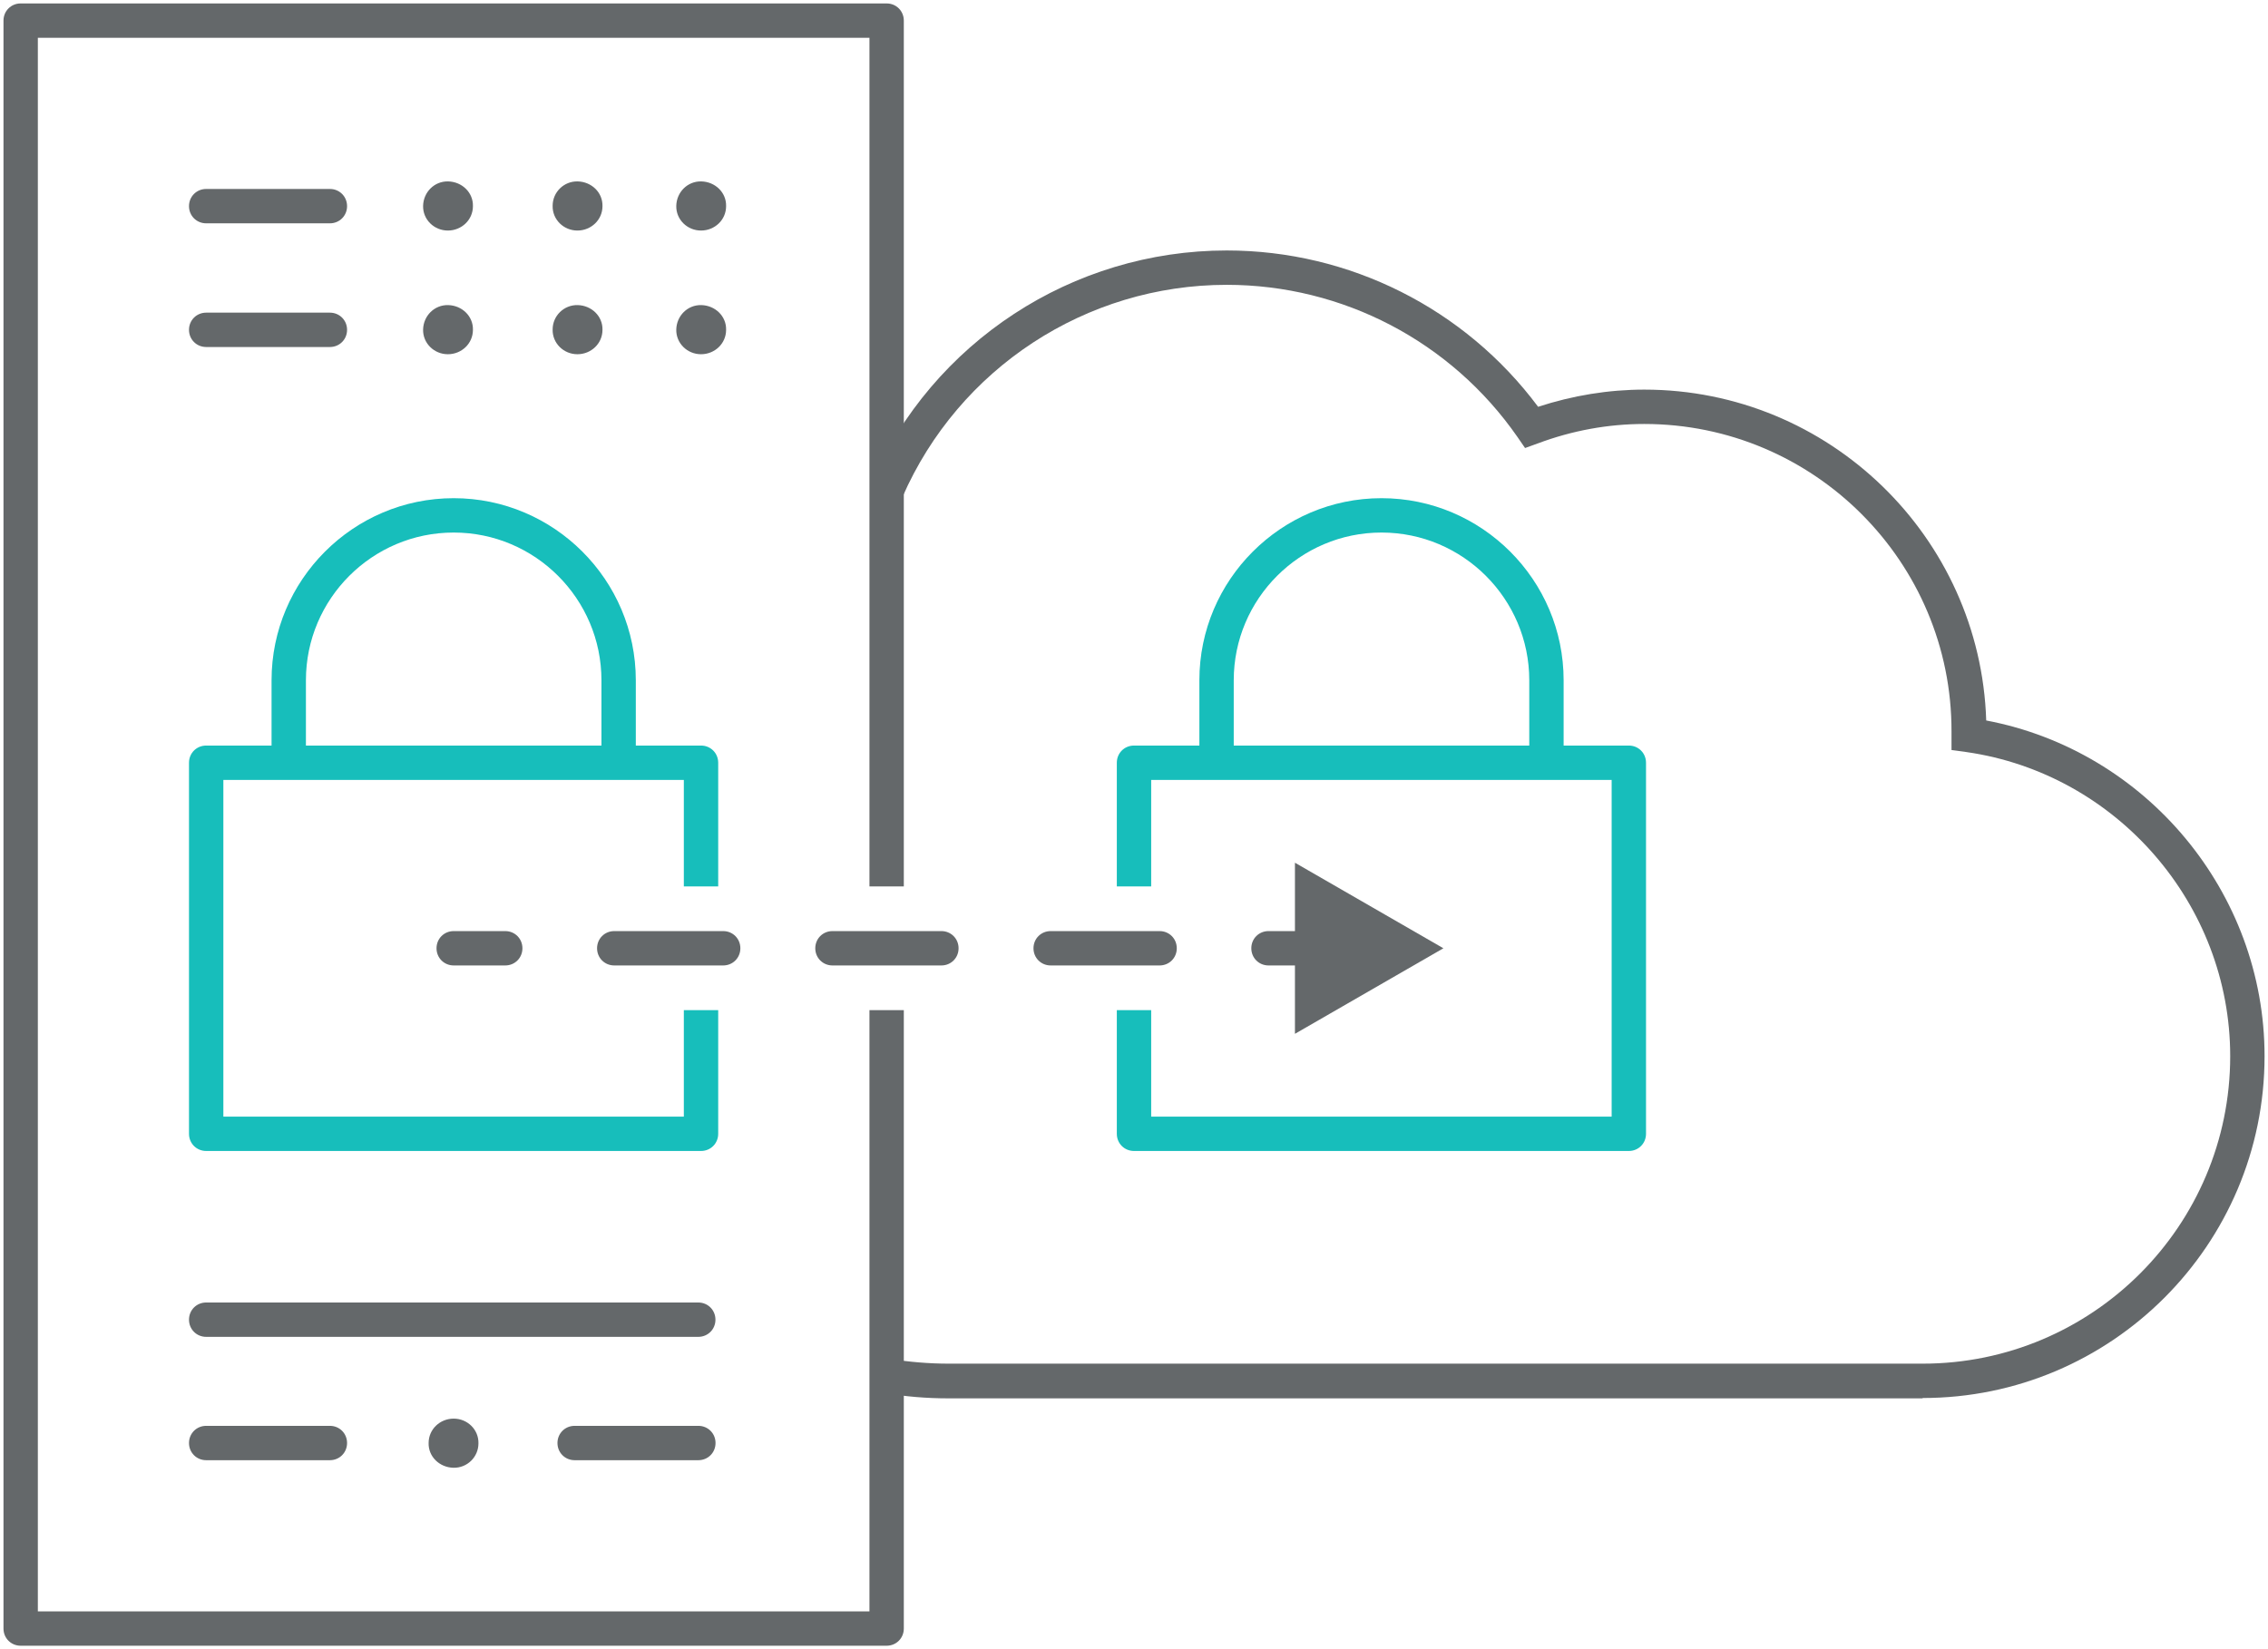 <svg width="132" height="96" viewBox="0 0 132 96" fill="none" xmlns="http://www.w3.org/2000/svg">
<path d="M111.9 81.4H55.2C53.94 81.4 52.68 81.3 51.44 81.08L51.76 79.1C52.9 79.28 54.06 79.38 55.2 79.38H111.9C121.78 79.38 129.8 71.36 129.8 61.48C129.8 52.64 123.2 45.04 114.46 43.78L113.58 43.66V42.58C113.6 32.72 105.58 24.68 95.7 24.68C93.6 24.68 91.5 25.06 89.48 25.82L88.76 26.08L88.32 25.44C84.46 19.88 78.14 16.58 71.4 16.58C63.2 16.58 55.8 21.44 52.52 28.94L50.68 28.14C54.28 19.9 62.42 14.58 71.4 14.58C78.54 14.58 85.26 17.96 89.52 23.68C91.54 23.02 93.62 22.68 95.7 22.68C106.46 22.68 115.26 31.26 115.6 41.94C124.9 43.7 131.8 51.94 131.8 61.48C131.8 72.46 122.88 81.38 111.9 81.38V81.4Z" fill="#64686A"/>
<path d="M51.603 95.8H1.203C0.643 95.8 0.203 95.36 0.203 94.8V1.2C0.203 0.64 0.643 0.2 1.203 0.2H51.603C52.163 0.2 52.603 0.64 52.603 1.2V51.6H50.603V2.2H2.203V93.8H50.603V58.8H52.603V94.8C52.603 95.36 52.163 95.8 51.603 95.8Z" fill="#64686A"/>
<path d="M40.8 67H12C11.44 67 11 66.56 11 66V44.4C11 43.84 11.44 43.4 12 43.4H40.8C41.36 43.4 41.8 43.84 41.8 44.4V51.6H39.8V45.4H13V65H39.8V58.8H41.8V66C41.8 66.56 41.36 67 40.8 67Z" fill="#17BEBB"/>
<path d="M37.005 44.4H35.005V39.6C35.005 34.86 31.145 31 26.405 31C21.665 31 17.805 34.86 17.805 39.6V44.4H15.805V39.6C15.805 33.76 20.565 29 26.405 29C32.245 29 37.005 33.76 37.005 39.6V44.4Z" fill="#17BEBB"/>
<path d="M94.8 67H66C65.44 67 65 66.56 65 66V58.8H67V65H93.8V45.4H67V51.6H65V44.4C65 43.84 65.44 43.4 66 43.4H94.8C95.36 43.4 95.8 43.84 95.8 44.4V66C95.8 66.56 95.36 67 94.8 67Z" fill="#17BEBB"/>
<path d="M91.005 44.4H89.005V39.6C89.005 34.86 85.145 31 80.405 31C75.665 31 71.805 34.86 71.805 39.6V44.4H69.805V39.6C69.805 33.76 74.565 29 80.405 29C86.245 29 91.005 33.76 91.005 39.6V44.4Z" fill="#17BEBB"/>
<path d="M24.946 84C24.946 83.2 25.606 82.58 26.406 82.58C27.206 82.58 27.866 83.22 27.846 84.02C27.846 84.82 27.186 85.46 26.386 85.44C25.586 85.42 24.926 84.8 24.946 84Z" fill="#64686A"/>
<path d="M35.065 19.2C35.065 20 34.404 20.62 33.605 20.62C32.804 20.62 32.145 19.98 32.164 19.18C32.164 18.38 32.825 17.74 33.624 17.76C34.425 17.78 35.084 18.4 35.065 19.2Z" fill="#64686A"/>
<path d="M42.26 19.2C42.26 20 41.6 20.62 40.8 20.62C40 20.62 39.34 19.98 39.36 19.18C39.38 18.38 40.02 17.74 40.82 17.76C41.62 17.78 42.28 18.4 42.26 19.2Z" fill="#64686A"/>
<path d="M35.065 12C35.065 12.8 34.404 13.42 33.605 13.42C32.804 13.42 32.145 12.78 32.164 11.98C32.164 11.18 32.825 10.54 33.624 10.56C34.425 10.58 35.084 11.2 35.065 12Z" fill="#64686A"/>
<path d="M27.525 19.2C27.525 20 26.865 20.62 26.065 20.62C25.265 20.62 24.605 19.98 24.625 19.18C24.645 18.38 25.285 17.74 26.085 17.76C26.885 17.78 27.545 18.4 27.525 19.2Z" fill="#64686A"/>
<path d="M27.525 12C27.525 12.8 26.865 13.42 26.065 13.42C25.265 13.42 24.605 12.78 24.625 11.98C24.645 11.18 25.285 10.54 26.085 10.56C26.885 10.58 27.545 11.2 27.525 12Z" fill="#64686A"/>
<path d="M42.26 12C42.26 12.8 41.6 13.42 40.8 13.42C40 13.42 39.34 12.78 39.36 11.98C39.38 11.18 40.02 10.54 40.82 10.56C41.62 10.58 42.28 11.2 42.26 12Z" fill="#64686A"/>
<path d="M19.2 20.2H12C11.44 20.2 11 19.76 11 19.2C11 18.64 11.44 18.2 12 18.2H19.2C19.76 18.2 20.2 18.64 20.2 19.2C20.2 19.76 19.76 20.2 19.2 20.2Z" fill="#64686A"/>
<path d="M19.2 13H12C11.44 13 11 12.56 11 12C11 11.44 11.44 11 12 11H19.2C19.76 11 20.2 11.44 20.2 12C20.2 12.56 19.76 13 19.2 13Z" fill="#64686A"/>
<path d="M19.2 85H12C11.44 85 11 84.56 11 84C11 83.44 11.44 83 12 83H19.2C19.76 83 20.2 83.44 20.2 84C20.2 84.56 19.76 85 19.2 85Z" fill="#64686A"/>
<path d="M40.645 85H33.445C32.885 85 32.445 84.56 32.445 84C32.445 83.44 32.885 83 33.445 83H40.645C41.205 83 41.645 83.44 41.645 84C41.645 84.56 41.205 85 40.645 85Z" fill="#64686A"/>
<path d="M40.64 77.82H12C11.44 77.82 11 77.38 11 76.82C11 76.26 11.44 75.82 12 75.82H40.64C41.2 75.82 41.64 76.26 41.64 76.82C41.64 77.38 41.2 77.82 40.64 77.82Z" fill="#64686A"/>
<path d="M29.406 56.2H26.406C25.846 56.2 25.406 55.76 25.406 55.2C25.406 54.64 25.846 54.2 26.406 54.2H29.406C29.966 54.2 30.406 54.64 30.406 55.2C30.406 55.76 29.966 56.2 29.406 56.2Z" fill="#64686A"/>
<path d="M67.49 56.2H61.15C60.59 56.2 60.15 55.76 60.15 55.2C60.15 54.64 60.59 54.2 61.15 54.2H67.49C68.05 54.2 68.49 54.64 68.49 55.2C68.49 55.76 68.05 56.2 67.49 56.2ZM54.79 56.2H48.45C47.89 56.2 47.45 55.76 47.45 55.2C47.45 54.64 47.89 54.2 48.45 54.2H54.79C55.35 54.2 55.79 54.64 55.79 55.2C55.79 55.76 55.35 56.2 54.79 56.2ZM42.09 56.2H35.75C35.19 56.2 34.75 55.76 34.75 55.2C34.75 54.64 35.19 54.2 35.75 54.2H42.09C42.65 54.2 43.09 54.64 43.09 55.2C43.09 55.76 42.65 56.2 42.09 56.2Z" fill="#64686A"/>
<path d="M76.828 56.2H73.828C73.268 56.2 72.828 55.76 72.828 55.2C72.828 54.64 73.268 54.2 73.828 54.2H76.828C77.388 54.2 77.828 54.64 77.828 55.2C77.828 55.76 77.388 56.2 76.828 56.2Z" fill="#64686A"/>
<path d="M75.367 60.18L84.007 55.2L75.367 50.22V60.18Z" fill="#64686A"/>
</svg>
